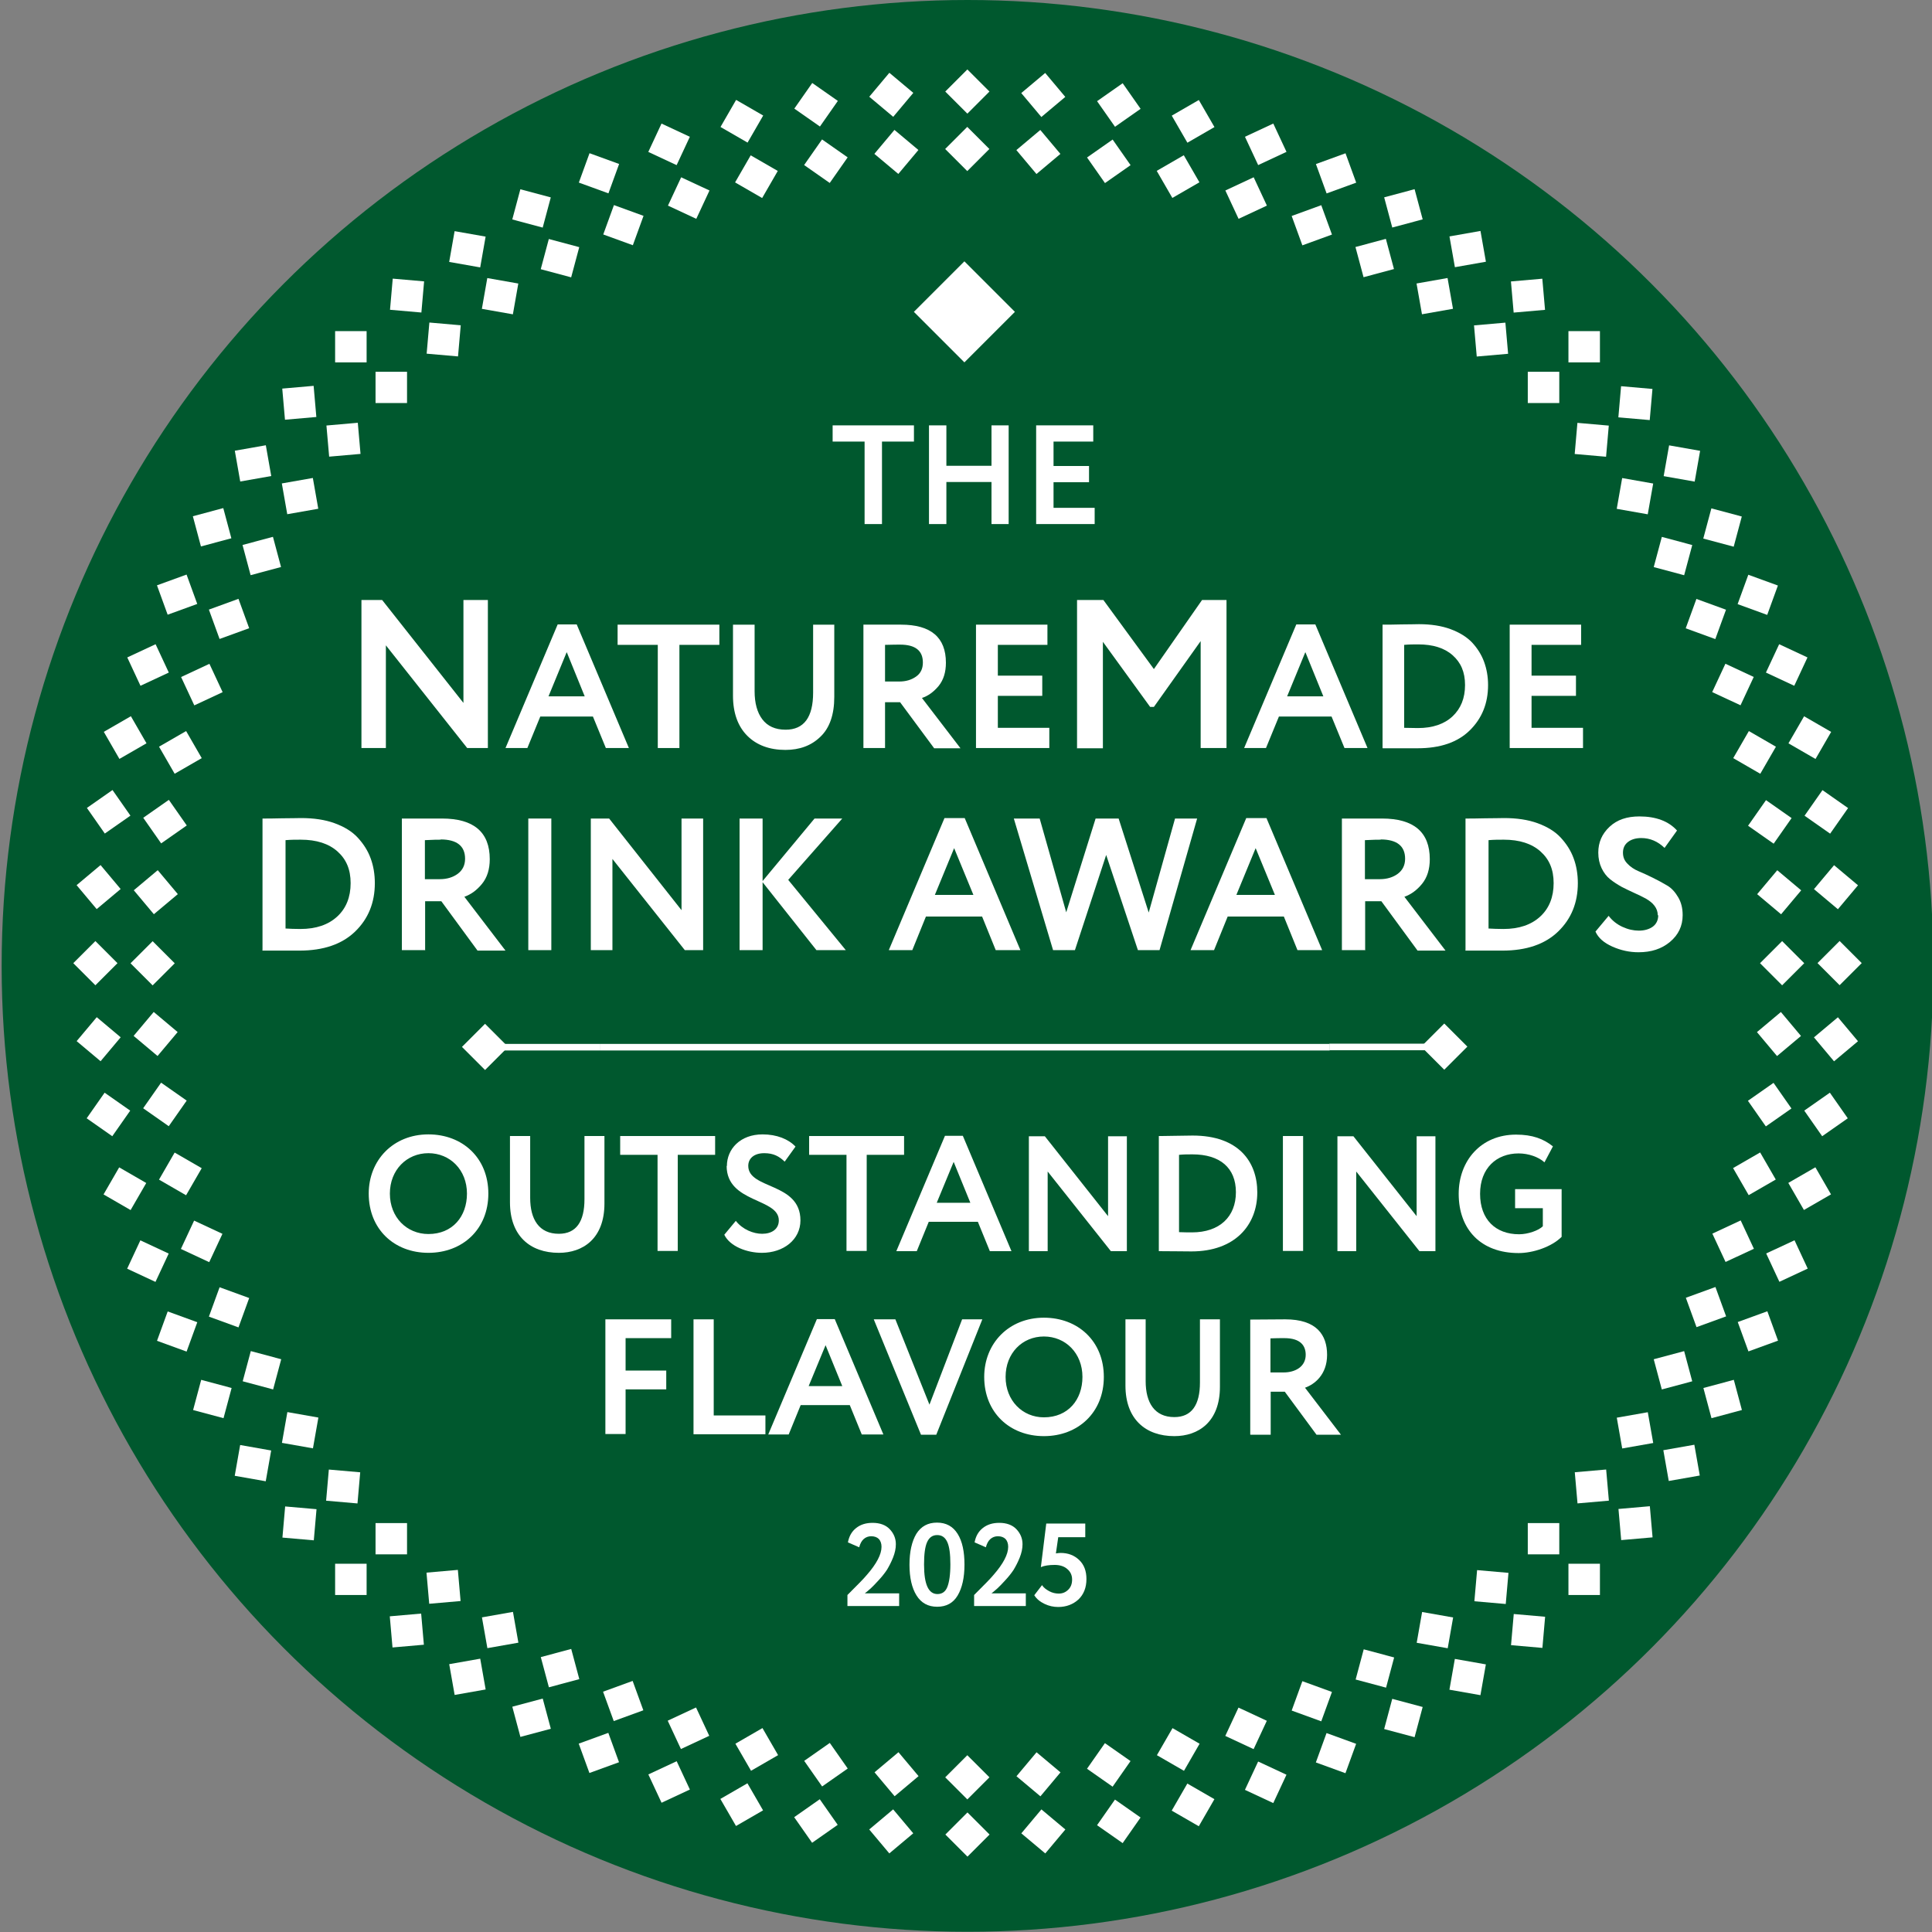 <svg xmlns="http://www.w3.org/2000/svg" id="Layer_1" data-name="Layer 1" viewBox="0 0 82.21 82.21"><rect x="0" y="0" width="82.21" height="82.21" fill="#808080" stroke="none"/><defs><style>      .cls-1 {        fill: #fff;      }      .cls-2 {        fill: #00582e;      }    </style></defs><circle class="cls-2" cx="41.17" cy="41.1" r="41.1"></circle><rect class="cls-1" x="39.53" y="11.75" width="3.04" height="3.04" transform="translate(60.68 51.68) rotate(-135)"></rect><g><g><rect class="cls-1" x="19.94" y="43.84" width="1.39" height="1.39" transform="translate(3.74 90.63) rotate(-135)"></rect><rect class="cls-1" x="21.14" y="44.42" width="4.38" height=".28"></rect></g><g><rect class="cls-1" x="60.76" y="43.84" width="1.39" height="1.39" transform="translate(-13.49 56.5) rotate(-45)"></rect><rect class="cls-1" x="56.58" y="44.42" width="4.38" height=".28" transform="translate(117.53 89.11) rotate(180)"></rect></g><rect class="cls-1" x="25.52" y="44.42" width="31.06" height=".28"></rect></g><g><g><rect class="cls-1" x="40.5" y="77.4" width="1.33" height="1.33" transform="translate(-43.15 52) rotate(-45.02)"></rect><rect class="cls-1" x="40.5" y="3.23" width="1.33" height="1.33" transform="translate(9.31 30.26) rotate(-45.02)"></rect></g><g><rect class="cls-1" x="40.5" y="74.96" width="1.33" height="1.33" transform="translate(-41.43 51.29) rotate(-45.02)"></rect><rect class="cls-1" x="40.5" y="5.67" width="1.33" height="1.33" transform="translate(7.58 30.98) rotate(-45.02)"></rect></g><g><rect class="cls-1" x="43.52" y="74.83" width="1.33" height="1.33" transform="translate(-42.05 60.85) rotate(-50.02)"></rect><rect class="cls-1" x="37.48" y="5.8" width="1.33" height="1.33" transform="translate(8.68 31.54) rotate(-50.02)"></rect></g><g><rect class="cls-1" x="46.52" y="74.43" width="1.33" height="1.33" transform="translate(-41.4 70.71) rotate(-55.02)"></rect><rect class="cls-1" x="34.48" y="6.2" width="1.33" height="1.33" transform="translate(9.37 31.72) rotate(-55.02)"></rect></g><g><rect class="cls-1" x="49.47" y="73.78" width="1.33" height="1.33" transform="translate(-39.4 80.67) rotate(-60.02)"></rect><rect class="cls-1" x="31.53" y="6.85" width="1.33" height="1.33" transform="translate(9.59 31.65) rotate(-60.02)"></rect></g><g><rect class="cls-1" x="52.36" y="72.87" width="1.33" height="1.33" transform="translate(-36.03 90.54) rotate(-65.01)"></rect><rect class="cls-1" x="28.64" y="7.76" width="1.33" height="1.33" transform="translate(9.29 31.43) rotate(-65.01)"></rect></g><g><rect class="cls-1" x="55.15" y="71.71" width="1.33" height="1.34" transform="translate(-31.28 100.1) rotate(-70.01)"></rect><rect class="cls-1" x="25.85" y="8.92" width="1.33" height="1.34" transform="translate(8.45 31.22) rotate(-70.01)"></rect></g><g><rect class="cls-1" x="57.83" y="70.32" width="1.33" height="1.34" transform="translate(-25.2 109.14) rotate(-75.01)"></rect><rect class="cls-1" x="23.16" y="10.31" width="1.33" height="1.34" transform="translate(7.06 31.16) rotate(-75.01)"></rect></g><g><rect class="cls-1" x="60.38" y="68.7" width="1.33" height="1.34" transform="translate(-17.85 117.45) rotate(-80.01)"></rect><rect class="cls-1" x="20.61" y="11.93" width="1.33" height="1.34" transform="translate(5.18 31.37) rotate(-80.01)"></rect></g><g><rect class="cls-1" x="62.78" y="66.86" width="1.33" height="1.34" transform="translate(-9.34 124.85) rotate(-85)"></rect><rect class="cls-1" x="18.21" y="13.77" width="1.33" height="1.34" transform="translate(2.85 31.99) rotate(-85)"></rect></g><g><rect class="cls-1" x="65.01" y="64.81" width="1.34" height="1.33"></rect><rect class="cls-1" x="15.98" y="15.82" width="1.34" height="1.33"></rect></g><g><rect class="cls-1" x="67.06" y="62.59" width="1.34" height="1.33" transform="translate(-5.25 6.14) rotate(-5)"></rect><rect class="cls-1" x="13.94" y="18.05" width="1.34" height="1.33" transform="translate(-1.57 1.34) rotate(-5)"></rect></g><g><rect class="cls-1" x="68.9" y="60.19" width="1.34" height="1.33" transform="translate(-9.5 13) rotate(-9.99)"></rect><rect class="cls-1" x="12.1" y="20.44" width="1.34" height="1.33" transform="translate(-3.47 2.54) rotate(-9.99)"></rect></g><g><rect class="cls-1" x="70.52" y="57.64" width="1.34" height="1.33" transform="translate(-12.66 20.4) rotate(-14.99)"></rect><rect class="cls-1" x="10.47" y="22.99" width="1.34" height="1.33" transform="translate(-5.74 3.69) rotate(-14.99)"></rect></g><g><rect class="cls-1" x="71.92" y="54.96" width="1.34" height="1.33" transform="translate(-14.64 28.16) rotate(-19.99)"></rect><rect class="cls-1" x="9.08" y="25.67" width="1.34" height="1.33" transform="translate(-8.42 4.92) rotate(-19.99)"></rect></g><g><rect class="cls-1" x="73.08" y="52.16" width="1.33" height="1.33" transform="translate(-15.41 36.09) rotate(-24.99)"></rect><rect class="cls-1" x="7.92" y="28.47" width="1.33" height="1.33" transform="translate(-11.5 6.35) rotate(-24.99)"></rect></g><g><rect class="cls-1" x="73.99" y="49.28" width="1.33" height="1.33" transform="translate(-14.97 43.99) rotate(-29.98)"></rect><rect class="cls-1" x="7.01" y="31.35" width="1.33" height="1.33" transform="translate(-14.97 8.12) rotate(-29.98)"></rect></g><g><rect class="cls-1" x="74.64" y="46.33" width="1.33" height="1.33" transform="translate(-13.34 51.67) rotate(-34.98)"></rect><rect class="cls-1" x="6.36" y="34.3" width="1.33" height="1.33" transform="translate(-18.78 10.34) rotate(-34.98)"></rect></g><g><rect class="cls-1" x="75.04" y="43.33" width="1.33" height="1.33" transform="translate(-10.58 58.93) rotate(-39.98)"></rect><rect class="cls-1" x="5.96" y="37.3" width="1.33" height="1.33" transform="translate(-22.84 13.13) rotate(-39.98)"></rect></g><g><rect class="cls-1" x="75.17" y="40.32" width="1.33" height="1.33" transform="translate(-6.78 65.6) rotate(-44.98)"></rect><rect class="cls-1" x="5.83" y="40.32" width="1.33" height="1.33" transform="translate(-27.07 16.59) rotate(-44.98)"></rect></g><g><rect class="cls-1" x="75.04" y="37.3" width="1.33" height="1.33" transform="translate(-2.05 71.53) rotate(-49.98)"></rect><rect class="cls-1" x="5.96" y="43.33" width="1.33" height="1.33" transform="translate(-31.33 20.78) rotate(-49.98)"></rect></g><g><rect class="cls-1" x="74.64" y="34.3" width="1.33" height="1.33" transform="translate(3.46 76.58) rotate(-54.98)"></rect><rect class="cls-1" x="6.36" y="46.33" width="1.33" height="1.33" transform="translate(-35.5 25.78) rotate(-54.98)"></rect></g><g><rect class="cls-1" x="73.99" y="31.35" width="1.33" height="1.33" transform="translate(9.59 80.64) rotate(-59.98)"></rect><rect class="cls-1" x="7.01" y="49.28" width="1.33" height="1.33" transform="translate(-39.41 31.61) rotate(-59.98)"></rect></g><g><rect class="cls-1" x="73.08" y="28.47" width="1.33" height="1.33" transform="translate(16.16 83.64) rotate(-64.99)"></rect><rect class="cls-1" x="7.92" y="52.16" width="1.33" height="1.33" transform="translate(-42.92 38.27) rotate(-64.99)"></rect></g><g><rect class="cls-1" x="71.92" y="25.67" width="1.33" height="1.34" transform="translate(23 85.53) rotate(-69.99)"></rect><rect class="cls-1" x="9.08" y="54.96" width="1.33" height="1.34" transform="translate(-45.86 45.75) rotate(-69.99)"></rect></g><g><rect class="cls-1" x="70.52" y="22.99" width="1.33" height="1.34" transform="translate(29.9 86.29) rotate(-74.99)"></rect><rect class="cls-1" x="10.48" y="57.64" width="1.33" height="1.34" transform="translate(-48.06 53.97) rotate(-74.99)"></rect></g><g><rect class="cls-1" x="68.9" y="20.44" width="1.33" height="1.34" transform="translate(36.69 85.95) rotate(-79.99)"></rect><rect class="cls-1" x="12.1" y="60.19" width="1.33" height="1.34" transform="translate(-49.38 62.85) rotate(-79.99)"></rect></g><g><rect class="cls-1" x="67.06" y="18.05" width="1.33" height="1.34" transform="translate(43.18 84.55) rotate(-85)"></rect><rect class="cls-1" x="13.94" y="62.58" width="1.33" height="1.34" transform="translate(-49.68 72.29) rotate(-85)"></rect></g><g><rect class="cls-1" x="65.01" y="15.82" width="1.34" height="1.33"></rect><rect class="cls-1" x="15.98" y="64.81" width="1.34" height="1.33"></rect></g><g><rect class="cls-1" x="62.78" y="13.78" width="1.34" height="1.33" transform="translate(-1.02 5.59) rotate(-5)"></rect><rect class="cls-1" x="18.21" y="66.86" width="1.34" height="1.33" transform="translate(-5.82 1.9) rotate(-5)"></rect></g><g><rect class="cls-1" x="60.38" y="11.94" width="1.34" height="1.33" transform="translate(-1.26 10.8) rotate(-10.01)"></rect><rect class="cls-1" x="20.61" y="68.7" width="1.34" height="1.33" transform="translate(-11.73 4.75) rotate(-10.01)"></rect></g><g><rect class="cls-1" x="57.83" y="10.31" width="1.34" height="1.33" transform="translate(-.85 15.53) rotate(-15.01)"></rect><rect class="cls-1" x="23.16" y="70.32" width="1.34" height="1.33" transform="translate(-17.57 8.59) rotate(-15.01)"></rect></g><g><rect class="cls-1" x="55.15" y="8.92" width="1.34" height="1.33" transform="translate(.09 19.68) rotate(-20.01)"></rect><rect class="cls-1" x="25.85" y="71.72" width="1.34" height="1.33" transform="translate(-23.17 13.44) rotate(-20.01)"></rect></g><g><rect class="cls-1" x="52.36" y="7.76" width="1.33" height="1.33" transform="translate(1.41 23.21) rotate(-25.01)"></rect><rect class="cls-1" x="28.64" y="72.87" width="1.33" height="1.33" transform="translate(-28.35 19.29) rotate(-25.01)"></rect></g><g><rect class="cls-1" x="49.47" y="6.85" width="1.33" height="1.33" transform="translate(2.96 26.09) rotate(-30.02)"></rect><rect class="cls-1" x="31.53" y="73.78" width="1.33" height="1.33" transform="translate(-32.92 26.09) rotate(-30.02)"></rect></g><g><rect class="cls-1" x="46.52" y="6.2" width="1.33" height="1.33" transform="translate(4.6 28.32) rotate(-35.02)"></rect><rect class="cls-1" x="34.48" y="74.43" width="1.33" height="1.33" transform="translate(-36.73 33.76) rotate(-35.02)"></rect></g><g><rect class="cls-1" x="43.52" y="5.8" width="1.33" height="1.33" transform="translate(6.19 29.93) rotate(-40.02)"></rect><rect class="cls-1" x="37.48" y="74.83" width="1.33" height="1.33" transform="translate(-39.61 42.21) rotate(-40.02)"></rect></g><g><rect class="cls-1" x="43.73" y="77.26" width="1.33" height="1.33" transform="translate(-43.84 61.88) rotate(-50.02)"></rect><rect class="cls-1" x="37.27" y="3.37" width="1.33" height="1.33" transform="translate(10.46 30.51) rotate(-50.02)"></rect></g><g><rect class="cls-1" x="46.94" y="76.83" width="1.33" height="1.33" transform="translate(-43.18 72.08) rotate(-55.02)"></rect><rect class="cls-1" x="34.06" y="3.8" width="1.33" height="1.33" transform="translate(11.16 30.35) rotate(-55.02)"></rect></g><g><rect class="cls-1" x="50.1" y="76.13" width="1.33" height="1.33" transform="translate(-41.12 82.4) rotate(-60.02)"></rect><rect class="cls-1" x="30.9" y="4.5" width="1.33" height="1.33" transform="translate(11.32 29.92) rotate(-60.02)"></rect></g><g><rect class="cls-1" x="53.19" y="75.16" width="1.33" height="1.33" transform="translate(-37.62 92.62) rotate(-65.01)"></rect><rect class="cls-1" x="27.81" y="5.47" width="1.33" height="1.33" transform="translate(10.88 29.36) rotate(-65.01)"></rect></g><g><rect class="cls-1" x="56.18" y="73.92" width="1.33" height="1.34" transform="translate(-32.68 102.52) rotate(-70.01)"></rect><rect class="cls-1" x="24.82" y="6.71" width="1.33" height="1.34" transform="translate(9.84 28.8) rotate(-70.01)"></rect></g><g><rect class="cls-1" x="59.05" y="72.43" width="1.33" height="1.34" transform="translate(-26.34 111.88) rotate(-75.01)"></rect><rect class="cls-1" x="21.95" y="8.2" width="1.33" height="1.34" transform="translate(8.2 28.42) rotate(-75.01)"></rect></g><g><rect class="cls-1" x="61.78" y="70.69" width="1.33" height="1.34" transform="translate(-18.66 120.48) rotate(-80.01)"></rect><rect class="cls-1" x="19.22" y="9.94" width="1.33" height="1.34" transform="translate(5.99 28.35) rotate(-80.01)"></rect></g><g><rect class="cls-1" x="64.35" y="68.72" width="1.33" height="1.34" transform="translate(-9.77 128.12) rotate(-85)"></rect><rect class="cls-1" x="16.65" y="11.91" width="1.33" height="1.34" transform="translate(3.28 28.73) rotate(-85)"></rect></g><g><rect class="cls-1" x="66.74" y="66.54" width="1.34" height="1.33"></rect><rect class="cls-1" x="14.26" y="14.09" width="1.34" height="1.33"></rect></g><g><rect class="cls-1" x="68.92" y="64.15" width="1.34" height="1.33" transform="translate(-5.38 6.31) rotate(-5)"></rect><rect class="cls-1" x="12.07" y="16.48" width="1.34" height="1.33" transform="translate(-1.45 1.17) rotate(-5)"></rect></g><g><rect class="cls-1" x="70.89" y="61.58" width="1.34" height="1.33" transform="translate(-9.72 13.36) rotate(-9.99)"></rect><rect class="cls-1" x="10.1" y="19.05" width="1.34" height="1.33" transform="translate(-3.26 2.17) rotate(-9.99)"></rect></g><g><rect class="cls-1" x="72.63" y="58.86" width="1.34" height="1.33" transform="translate(-12.9 20.99) rotate(-14.99)"></rect><rect class="cls-1" x="8.36" y="21.77" width="1.34" height="1.33" transform="translate(-5.5 3.1) rotate(-14.99)"></rect></g><g><rect class="cls-1" x="74.13" y="55.99" width="1.34" height="1.33" transform="translate(-14.86 28.98) rotate(-19.99)"></rect><rect class="cls-1" x="6.87" y="24.64" width="1.34" height="1.33" transform="translate(-8.2 4.1) rotate(-19.99)"></rect></g><g><rect class="cls-1" x="75.37" y="53" width="1.33" height="1.33" transform="translate(-15.55 37.14) rotate(-24.99)"></rect><rect class="cls-1" x="5.63" y="27.63" width="1.33" height="1.33" transform="translate(-11.36 5.31) rotate(-24.99)"></rect></g><g><rect class="cls-1" x="76.34" y="49.91" width="1.33" height="1.33" transform="translate(-14.97 45.25) rotate(-29.98)"></rect><rect class="cls-1" x="4.66" y="30.72" width="1.33" height="1.33" transform="translate(-14.97 6.86) rotate(-29.98)"></rect></g><g><rect class="cls-1" x="77.04" y="46.75" width="1.33" height="1.33" transform="translate(-13.15 53.12) rotate(-34.98)"></rect><rect class="cls-1" x="3.96" y="33.88" width="1.33" height="1.33" transform="translate(-18.97 8.89) rotate(-34.98)"></rect></g><g><rect class="cls-1" x="77.46" y="43.55" width="1.33" height="1.33" transform="translate(-10.15 60.54) rotate(-39.98)"></rect><rect class="cls-1" x="3.53" y="37.08" width="1.33" height="1.33" transform="translate(-23.27 11.52) rotate(-39.98)"></rect></g><g><rect class="cls-1" x="77.61" y="40.32" width="1.33" height="1.33" transform="translate(-6.06 67.32) rotate(-44.98)"></rect><rect class="cls-1" x="3.39" y="40.32" width="1.33" height="1.33" transform="translate(-27.78 14.86) rotate(-44.98)"></rect></g><g><rect class="cls-1" x="77.46" y="37.08" width="1.33" height="1.33" transform="translate(-1.02 73.31) rotate(-49.98)"></rect><rect class="cls-1" x="3.53" y="43.55" width="1.33" height="1.33" transform="translate(-32.36 19) rotate(-49.98)"></rect></g><g><rect class="cls-1" x="77.04" y="33.88" width="1.33" height="1.33" transform="translate(4.83 78.36) rotate(-54.98)"></rect><rect class="cls-1" x="3.96" y="46.75" width="1.33" height="1.33" transform="translate(-36.87 24) rotate(-54.98)"></rect></g><g><rect class="cls-1" x="76.34" y="30.72" width="1.33" height="1.33" transform="translate(11.31 82.36) rotate(-59.98)"></rect><rect class="cls-1" x="4.66" y="49.91" width="1.33" height="1.33" transform="translate(-41.14 29.89) rotate(-59.98)"></rect></g><g><rect class="cls-1" x="75.37" y="27.63" width="1.33" height="1.33" transform="translate(18.24 85.24) rotate(-64.99)"></rect><rect class="cls-1" x="5.63" y="53" width="1.33" height="1.33" transform="translate(-45 36.68) rotate(-64.99)"></rect></g><g><rect class="cls-1" x="74.13" y="24.64" width="1.33" height="1.34" transform="translate(25.42 86.93) rotate(-69.99)"></rect><rect class="cls-1" x="6.87" y="55.99" width="1.33" height="1.34" transform="translate(-48.28 44.35) rotate(-69.99)"></rect></g><g><rect class="cls-1" x="72.63" y="21.77" width="1.33" height="1.34" transform="translate(32.64 87.43) rotate(-74.99)"></rect><rect class="cls-1" x="8.36" y="58.86" width="1.33" height="1.34" transform="translate(-50.8 52.83) rotate(-74.99)"></rect></g><g><rect class="cls-1" x="70.89" y="19.05" width="1.33" height="1.34" transform="translate(39.71 86.76) rotate(-79.99)"></rect><rect class="cls-1" x="10.1" y="61.58" width="1.33" height="1.34" transform="translate(-52.41 62.04) rotate(-79.99)"></rect></g><g><rect class="cls-1" x="68.92" y="16.48" width="1.33" height="1.34" transform="translate(46.44 84.98) rotate(-85)"></rect><rect class="cls-1" x="12.07" y="64.15" width="1.33" height="1.34" transform="translate(-52.94 71.86) rotate(-85)"></rect></g><g><rect class="cls-1" x="66.74" y="14.09" width="1.34" height="1.33"></rect><rect class="cls-1" x="14.26" y="66.54" width="1.34" height="1.33"></rect></g><g><rect class="cls-1" x="64.35" y="11.91" width="1.34" height="1.33" transform="translate(-.85 5.72) rotate(-5)"></rect><rect class="cls-1" x="16.65" y="68.72" width="1.34" height="1.33" transform="translate(-5.99 1.77) rotate(-5)"></rect></g><g><rect class="cls-1" x="61.78" y="9.94" width="1.34" height="1.33" transform="translate(-.89 11.01) rotate(-10.01)"></rect><rect class="cls-1" x="19.22" y="70.69" width="1.34" height="1.33" transform="translate(-12.1 4.54) rotate(-10.01)"></rect></g><g><rect class="cls-1" x="59.05" y="8.2" width="1.34" height="1.33" transform="translate(-.26 15.77) rotate(-15.01)"></rect><rect class="cls-1" x="21.95" y="72.43" width="1.34" height="1.33" transform="translate(-18.16 8.35) rotate(-15.01)"></rect></g><g><rect class="cls-1" x="56.18" y="6.71" width="1.34" height="1.33" transform="translate(.91 19.9) rotate(-20.01)"></rect><rect class="cls-1" x="24.82" y="73.92" width="1.34" height="1.33" transform="translate(-23.99 13.23) rotate(-20.01)"></rect></g><g><rect class="cls-1" x="53.19" y="5.47" width="1.33" height="1.33" transform="translate(2.46 23.35) rotate(-25.01)"></rect><rect class="cls-1" x="27.81" y="75.16" width="1.33" height="1.33" transform="translate(-29.39 19.15) rotate(-25.01)"></rect></g><g><rect class="cls-1" x="50.1" y="4.5" width="1.33" height="1.33" transform="translate(4.23 26.09) rotate(-30.02)"></rect><rect class="cls-1" x="30.9" y="76.13" width="1.33" height="1.33" transform="translate(-34.19 26.09) rotate(-30.02)"></rect></g><g><rect class="cls-1" x="46.94" y="3.8" width="1.33" height="1.33" transform="translate(6.06 28.13) rotate(-35.02)"></rect><rect class="cls-1" x="34.06" y="76.83" width="1.33" height="1.33" transform="translate(-38.19 33.95) rotate(-35.02)"></rect></g><g><rect class="cls-1" x="43.73" y="3.37" width="1.33" height="1.33" transform="translate(7.8 29.5) rotate(-40.02)"></rect><rect class="cls-1" x="37.26" y="77.26" width="1.33" height="1.33" transform="translate(-41.23 42.64) rotate(-40.02)"></rect></g></g><g><g><path class="cls-1" d="M35.43,18.79v-.69h3.46v.69h-1.36v3.51h-.74v-3.51h-1.36Z"></path><path class="cls-1" d="M42.19,22.3v-1.79h-1.92v1.79h-.74v-4.2h.74v1.72h1.92v-1.72h.73v4.2h-.73Z"></path><path class="cls-1" d="M44.09,22.3v-4.2h2.43v.69h-1.69v1.04h1.51v.69h-1.51v1.09h1.75v.69h-2.49Z"></path></g><g><path class="cls-1" d="M36.06,68.33v-.46c.42-.42.7-.7.83-.86.41-.47.62-.87.62-1.19,0-.14-.04-.25-.11-.33-.08-.08-.19-.12-.33-.12-.12,0-.23.04-.32.12-.09.08-.15.2-.19.35l-.48-.21c.05-.26.16-.46.35-.61s.42-.22.7-.22c.31,0,.56.09.73.27.17.18.26.39.26.64,0,.18-.04.37-.12.57-.08.2-.17.37-.26.52-.1.15-.22.3-.36.45s-.25.27-.33.34c-.08.07-.16.14-.25.21h1.46v.54h-2.2Z"></path><path class="cls-1" d="M39,67.89c-.2-.32-.3-.76-.3-1.31s.1-.99.29-1.31c.2-.32.49-.48.88-.48s.68.16.88.48c.2.32.29.76.29,1.31s-.1.99-.29,1.31-.48.48-.87.48-.68-.16-.88-.48ZM39.32,66.58c0,.84.19,1.25.57,1.25.2,0,.34-.1.42-.3.08-.2.13-.52.13-.96s-.04-.75-.13-.95c-.09-.2-.23-.3-.43-.3s-.34.1-.43.3c-.09.2-.13.52-.13.95Z"></path><path class="cls-1" d="M41.45,68.33v-.46c.42-.42.7-.7.83-.86.41-.47.62-.87.62-1.19,0-.14-.04-.25-.11-.33-.08-.08-.19-.12-.33-.12-.12,0-.23.04-.32.12-.09.08-.15.2-.19.35l-.48-.21c.05-.26.16-.46.35-.61s.42-.22.7-.22c.31,0,.56.09.73.27.17.18.26.39.26.64,0,.18-.04.37-.12.57-.08.2-.17.37-.26.52-.1.15-.22.3-.36.45s-.25.27-.33.34c-.08.07-.16.14-.25.21h1.46v.54h-2.2Z"></path><path class="cls-1" d="M44.29,66.69l.23-1.86h1.66v.58h-1.15l-.1.69c.07-.01.14-.02.2-.02.32,0,.58.1.79.3.21.2.31.47.31.81,0,.37-.12.66-.34.87-.23.21-.52.32-.86.32-.2,0-.39-.04-.58-.13-.19-.09-.34-.21-.44-.37l.33-.43c.07.11.18.19.31.26.13.07.27.1.4.1.17,0,.3-.06.41-.17.11-.11.16-.25.16-.43s-.07-.33-.2-.44c-.13-.12-.32-.18-.54-.18-.24,0-.44.03-.58.09Z"></path></g><g><path class="cls-1" d="M20.76,31.83h-.88l-3.46-4.37v4.37h-1.04v-6.3h.88l3.46,4.38v-4.38h1.04v6.3Z"></path><path class="cls-1" d="M21.51,31.83l2.22-5.26h.81l2.22,5.26h-.98l-.55-1.34h-2.24l-.55,1.34h-.93ZM24.11,27.76l-.77,1.87h1.54l-.76-1.87Z"></path><path class="cls-1" d="M26.28,27.44v-.86h4.33v.86h-1.7v4.39h-.92v-4.39h-1.7Z"></path><path class="cls-1" d="M35.5,26.58v3.08c0,.75-.2,1.32-.59,1.69-.39.38-.89.56-1.49.56-.67,0-1.22-.2-1.62-.6s-.61-.97-.61-1.71v-3.02h.92v2.83c0,.51.11.91.33,1.2s.55.44.99.44c.78,0,1.17-.53,1.17-1.58v-2.89h.92Z"></path><path class="cls-1" d="M37.66,31.83h-.92v-5.25c.11,0,.39,0,.85,0,.46,0,.71,0,.75,0,1.27,0,1.91.54,1.91,1.62,0,.4-.1.73-.31.99-.21.25-.44.42-.71.51l1.64,2.14h-1.12l-1.45-1.96h-.64v1.96ZM38.29,27.43c-.09,0-.3,0-.63.01v1.56h.6c.29,0,.52-.07.72-.21s.29-.34.29-.6c0-.51-.33-.76-.97-.76Z"></path><path class="cls-1" d="M41.53,31.83v-5.25h3.04v.86h-2.11v1.31h1.89v.86h-1.89v1.36h2.19v.86h-3.11Z"></path><path class="cls-1" d="M45.83,31.83v-6.3h1.12l2.15,2.94,2.05-2.94h1.04v6.3h-1.1v-4.55l-1.99,2.8h-.16l-2.01-2.77v4.53h-1.11Z"></path><path class="cls-1" d="M52.94,31.83l2.22-5.26h.81l2.22,5.26h-.98l-.55-1.34h-2.24l-.55,1.34h-.93ZM55.54,27.76l-.77,1.87h1.54l-.76-1.87Z"></path><path class="cls-1" d="M58.83,31.83v-5.25h.1c.1,0,.33,0,.7-.01.37,0,.62-.01.75-.01.51,0,.96.07,1.34.21.38.14.69.33.92.57.23.25.4.52.51.82.11.3.17.63.17.99,0,.78-.26,1.42-.78,1.93s-1.26.76-2.22.76c-.09,0-.3,0-.63,0-.33,0-.58,0-.75,0h-.1ZM60.36,27.42c-.2,0-.4,0-.61.02v3.53c.17,0,.37.01.59.01.62,0,1.12-.17,1.47-.5.35-.33.53-.77.53-1.33s-.18-.96-.53-1.27c-.35-.31-.84-.46-1.46-.46Z"></path><path class="cls-1" d="M64.24,31.83v-5.25h3.04v.86h-2.11v1.31h1.89v.86h-1.89v1.36h2.19v.86h-3.11Z"></path></g><g><path class="cls-1" d="M11.17,40.43v-5.6h.1c.11,0,.35,0,.74-.01.39,0,.66-.01.8-.01.54,0,1.02.07,1.43.22.41.15.74.35.98.61s.43.55.55.88c.12.32.18.68.18,1.06,0,.83-.28,1.52-.84,2.06-.56.54-1.35.81-2.37.81-.1,0-.32,0-.67,0-.35,0-.62,0-.8,0h-.11ZM12.8,35.73c-.21,0-.42,0-.65.02v3.76c.18.01.39.02.63.02.67,0,1.19-.18,1.57-.53.38-.35.57-.83.57-1.42s-.19-1.02-.56-1.35-.89-.5-1.56-.5Z"></path><path class="cls-1" d="M18.08,40.43h-.98v-5.6c.12,0,.42,0,.91,0,.49,0,.75,0,.8,0,1.35,0,2.03.58,2.03,1.73,0,.43-.11.78-.33,1.05s-.47.45-.75.55l1.75,2.29h-1.19l-1.54-2.1h-.69v2.1ZM18.75,35.73c-.1,0-.32,0-.67.02v1.66h.64c.3,0,.56-.08.76-.23s.31-.36.31-.64c0-.54-.35-.82-1.04-.82Z"></path><path class="cls-1" d="M22.48,40.43v-5.6h.98v5.6h-.98Z"></path><path class="cls-1" d="M29.92,40.43h-.78l-3.08-3.88v3.88h-.92v-5.6h.78l3.08,3.9v-3.9h.92v5.6Z"></path><path class="cls-1" d="M31.47,40.43v-5.6h.98v2.66l2.21-2.66h1.18l-2.3,2.61,2.45,2.99h-1.25l-2.29-2.89v2.89h-.98Z"></path><path class="cls-1" d="M37.82,40.43l2.37-5.62h.86l2.37,5.62h-1.05l-.58-1.43h-2.39l-.58,1.43h-.99ZM40.6,36.09l-.82,1.99h1.64l-.82-1.99Z"></path><path class="cls-1" d="M50.94,34.83l-1.6,5.6h-.92l-1.35-4.05-1.33,4.05h-.93l-1.67-5.6h1.1l1.13,3.99,1.25-3.99h.98l1.28,4,1.12-4h.94Z"></path><path class="cls-1" d="M50.66,40.43l2.37-5.62h.86l2.37,5.62h-1.05l-.58-1.43h-2.39l-.58,1.43h-.99ZM53.43,36.09l-.82,1.99h1.64l-.82-1.99Z"></path><path class="cls-1" d="M58.08,40.43h-.98v-5.6c.12,0,.42,0,.91,0,.49,0,.75,0,.8,0,1.35,0,2.03.58,2.03,1.73,0,.43-.11.78-.33,1.05s-.47.45-.75.55l1.75,2.29h-1.19l-1.54-2.1h-.69v2.1ZM58.75,35.73c-.1,0-.32,0-.67.02v1.66h.64c.3,0,.56-.08.76-.23s.31-.36.31-.64c0-.54-.35-.82-1.04-.82Z"></path><path class="cls-1" d="M62.36,40.43v-5.6h.1c.11,0,.35,0,.74-.01.39,0,.66-.01.8-.01.54,0,1.02.07,1.43.22.41.15.74.35.98.61s.43.55.55.88c.12.32.18.68.18,1.06,0,.83-.28,1.52-.84,2.06-.56.54-1.35.81-2.37.81-.1,0-.32,0-.67,0-.35,0-.62,0-.8,0h-.11ZM63.99,35.73c-.21,0-.42,0-.65.02v3.76c.18.01.39.02.63.02.67,0,1.19-.18,1.57-.53.38-.35.57-.83.57-1.42s-.19-1.02-.56-1.35-.89-.5-1.56-.5Z"></path><path class="cls-1" d="M70.54,38.94c0-.15-.05-.28-.14-.4-.09-.12-.21-.21-.36-.3-.15-.08-.31-.16-.49-.24s-.36-.17-.54-.26c-.18-.1-.35-.21-.5-.33s-.27-.28-.36-.47c-.09-.19-.14-.41-.14-.66,0-.44.16-.8.48-1.1s.74-.44,1.27-.44c.7,0,1.24.2,1.6.6l-.53.74c-.29-.28-.62-.42-.99-.42-.24,0-.43.06-.57.17-.14.11-.21.26-.21.45s.06.34.19.47c.12.13.28.24.47.32.19.08.39.17.61.28s.43.22.61.33c.19.11.34.28.47.5s.19.47.19.76c0,.46-.18.84-.54,1.14-.36.3-.8.44-1.34.44-.38,0-.75-.08-1.11-.24s-.6-.37-.72-.64l.56-.67c.15.2.35.36.59.47s.47.16.7.16.44-.06.59-.17.23-.28.23-.48Z"></path></g><g><path class="cls-1" d="M18.23,48.27c1.45,0,2.55,1,2.55,2.52s-1.1,2.52-2.55,2.52-2.54-1-2.54-2.52c0-1.42,1.04-2.52,2.54-2.52ZM18.23,52.51c1.03,0,1.64-.75,1.64-1.72,0-1.01-.72-1.72-1.64-1.72s-1.64.71-1.64,1.72.72,1.72,1.64,1.72Z"></path><path class="cls-1" d="M25.72,51.21c0,1.5-.92,2.1-1.94,2.1-1.22,0-2.08-.72-2.08-2.15v-2.82h.86v2.63c0,.92.38,1.53,1.22,1.53.74,0,1.09-.52,1.09-1.47v-2.69h.85v2.87Z"></path><path class="cls-1" d="M26.4,48.34h4.03v.8h-1.59v4.09h-.86v-4.09h-1.59v-.8Z"></path><path class="cls-1" d="M30.93,49.62c0-.73.57-1.35,1.52-1.35.6,0,1.1.2,1.4.52l-.46.64c-.24-.23-.48-.36-.87-.36-.43,0-.68.22-.68.54,0,1.01,2.22.69,2.22,2.32,0,.82-.72,1.38-1.64,1.38-.63,0-1.36-.27-1.6-.77l.49-.59c.29.37.75.55,1.12.55.41,0,.71-.2.71-.57,0-.96-2.22-.73-2.22-2.32Z"></path><path class="cls-1" d="M34.44,48.34h4.03v.8h-1.59v4.09h-.86v-4.09h-1.59v-.8Z"></path><path class="cls-1" d="M40.22,48.33h.75l2.07,4.91h-.92l-.51-1.25h-2.09l-.51,1.25h-.87l2.07-4.91ZM39.86,51.18h1.43l-.71-1.74-.72,1.74Z"></path><path class="cls-1" d="M47.27,53.24l-2.69-3.39v3.39h-.8v-4.89h.68l2.69,3.4v-3.4h.8v4.89h-.69Z"></path><path class="cls-1" d="M49.31,48.34h.09c.29,0,.99-.02,1.35-.02,1.96,0,2.75,1.12,2.75,2.42,0,1.38-.94,2.51-2.8,2.51-.29,0-.84-.01-1.29-.01h-.1v-4.89ZM50.17,49.15v3.28c.24.01.43.01.55.01,1.18,0,1.87-.67,1.87-1.71s-.68-1.61-1.85-1.61c-.2,0-.37,0-.57.02Z"></path><path class="cls-1" d="M54.59,48.34h.86v4.89h-.86v-4.89Z"></path><path class="cls-1" d="M60.4,53.24l-2.69-3.39v3.39h-.8v-4.89h.68l2.69,3.4v-3.4h.8v4.89h-.69Z"></path><path class="cls-1" d="M64.47,50.6h1.98v2.03c-.43.43-1.22.69-1.83.69-1.6,0-2.55-1-2.55-2.52,0-1.4.94-2.52,2.44-2.52.7,0,1.17.18,1.57.5l-.36.68c-.25-.23-.68-.38-1.1-.38-.94,0-1.64.63-1.64,1.72s.66,1.72,1.66,1.72c.38,0,.83-.16,1.01-.34v-.77h-1.18v-.8Z"></path><path class="cls-1" d="M25.76,56.14h2.8v.8h-1.94v1.38h1.73v.8h-1.73v1.9h-.86v-4.89Z"></path><path class="cls-1" d="M29.51,56.14h.86v4.09h2.2v.8h-3.06v-4.89Z"></path><path class="cls-1" d="M34.77,56.13h.75l2.07,4.91h-.92l-.51-1.25h-2.09l-.51,1.25h-.87l2.07-4.91ZM34.41,58.98h1.43l-.71-1.74-.72,1.74Z"></path><path class="cls-1" d="M39.84,61.05h-.65l-2.01-4.91h.92l1.45,3.63,1.39-3.63h.86l-1.96,4.91Z"></path><path class="cls-1" d="M44.42,56.07c1.45,0,2.55,1,2.55,2.52s-1.1,2.52-2.55,2.52-2.54-1-2.54-2.52c0-1.42,1.04-2.52,2.54-2.52ZM44.42,60.31c1.03,0,1.64-.75,1.64-1.72,0-1.01-.72-1.72-1.64-1.72s-1.63.71-1.63,1.72.72,1.72,1.63,1.72Z"></path><path class="cls-1" d="M51.91,59.01c0,1.5-.92,2.1-1.94,2.1-1.22,0-2.08-.72-2.08-2.15v-2.82h.86v2.63c0,.92.38,1.53,1.22,1.53.74,0,1.09-.52,1.09-1.47v-2.69h.85v2.87Z"></path><path class="cls-1" d="M53.2,61.04v-4.89c.27,0,1.35-.01,1.49-.01,1.33,0,1.78.66,1.78,1.51s-.54,1.26-.94,1.4l1.53,2h-1.04l-1.35-1.83h-.6v1.83h-.86ZM54.06,56.95v1.45h.56c.5,0,.94-.25.94-.75,0-.38-.21-.71-.91-.71-.16,0-.36,0-.59.01Z"></path></g></g></svg>